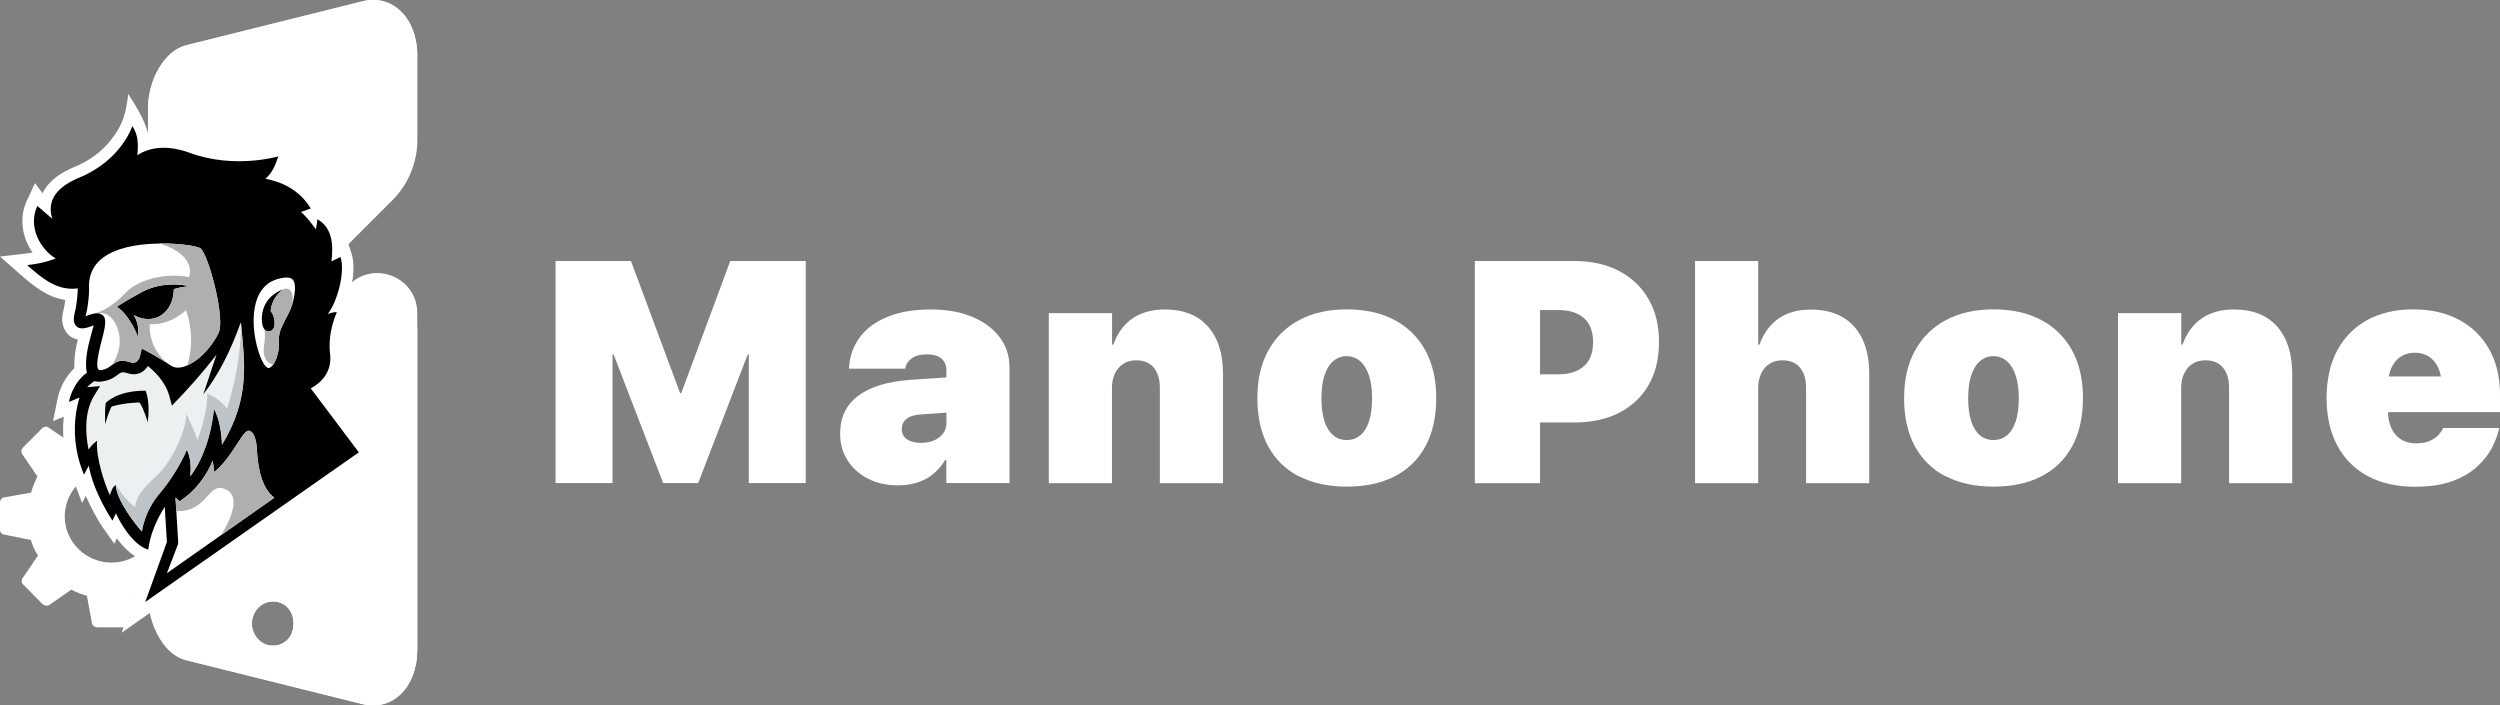 <svg xmlns="http://www.w3.org/2000/svg" xmlns:xlink="http://www.w3.org/1999/xlink" id="Layer_2" data-name="Layer 2" viewBox="0 0 253.74 71.6"><rect x="0" y="0" width="253.74" height="71.6" fill="#808080" stroke="none"/><defs><style>      .cls-1, .cls-2, .cls-3 {        fill: none;      }      .cls-2 {        clip-path: url(#clippath-1);      }      .cls-4 {        fill: #edf0f1;      }      .cls-5, .cls-6 {        fill: #fff;      }      .cls-7 {        fill: #bdc3c7;      }      .cls-8 {        fill: #afafaf;      }      .cls-8, .cls-6, .cls-9 {        fill-rule: evenodd;      }      .cls-3 {        clip-path: url(#clippath);      }    </style><clipPath id="clippath"><rect class="cls-1" x="15.03" y="0" width="27.33" height="34.88"></rect></clipPath><clipPath id="clippath-1"><rect class="cls-1" x="15.58" y="33.16" width="26.78" height="38.44"></rect></clipPath></defs><g id="Layer_2-2" data-name="Layer 2"><g><path class="cls-5" d="m35.44,28.91l-17.34,17.34c-1.97,1.97-3.08,4.64-3.08,7.43v6.81c0,3.06,1.71,5.97,3.88,6.51l17.9,4.46c3.01.75,5.55-1.7,5.55-5.51V31.77c0-3.61-4.36-5.41-6.91-2.86m-8.63,36.42c-.79-.38-1.25-1.24-1.25-2.04s.46-1.67,1.25-2.04c1.26-.6,2.98.14,2.98,2.04s-1.72,2.64-2.98,2.04"></path><path class="cls-5" d="m36.8.14l-17.9,4.46c-2.17.54-3.88,3.45-3.88,6.51v23.77c0,3.78,4.57,5.68,7.25,3l17.55-17.55c1.62-1.62,2.54-3.83,2.54-6.13V5.64c0-3.81-2.54-6.26-5.55-5.51"></path><g class="cls-3"><path class="cls-5" d="m42.35,5.64c0-3.8-2.54-6.26-5.56-5.51l-17.9,4.46c-2.17.54-3.88,3.45-3.88,6.51v23.77l23.82-21.38c2.23-2,3.51-4.86,3.51-7.86"></path></g><g class="cls-2"><path class="cls-5" d="m18.9,67.01l17.9,4.46c3.01.75,5.55-1.7,5.55-5.51v-32.79l-25.16,25.15c-2.11,2.11-2.19,5.59-.05,7.67.52.51,1.12.87,1.75,1.02m7.92-5.76c1.26-.6,2.98.14,2.98,2.04s-1.72,2.64-2.98,2.04c-.79-.38-1.25-1.24-1.25-2.04s.46-1.67,1.25-2.04"></path></g><path class="cls-6" d="m13.23,52.42c0-1.09-.89-1.98-1.91-1.98-1.09,0,1.23-.16,1.23.94,0,1.03-2.33,2.96-1.23,2.96,1.03,0,1.91-.89,1.91-1.92m8.9-1.95h0l-2.7-.48c-.17-.58-.38-1.1-.72-1.64l1.61-2.33c.14-.17.14-.48-.07-.68l-1.91-1.91c-.2-.21-.51-.21-.72-.07l-2.29,1.61c-.51-.34-1.09-.51-1.64-.72l-.48-2.7c-.07-.24-.34-.44-.58-.44h-2.74c-.24,0-.51.2-.55.44l-.51,2.77c-.51.14-1.13.38-1.57.65l-2.29-1.54c-.2-.21-.51-.14-.72.07l-1.92,1.92c-.2.2-.2.51-.07.68l1.54,2.26c-.27.55-.48,1.06-.65,1.64l-2.7.48c-.24,0-.45.26-.45.53v2.77c0,.24.21.48.44.48l2.7.55c.17.58.38,1.09.72,1.57l-1.54,2.26c-.2.2-.14.55.07.72l1.92,1.95c.21.17.51.24.72.07l2.22-1.54c.51.31,1.06.48,1.57.62l.51,2.77c.03.27.31.44.55.44h2.74c.24,0,.51-.17.58-.44l.48-2.7c.55-.2,1.13-.38,1.64-.62l2.26,1.51c.17.14.48.14.68-.03l1.92-1.95c.2-.21.27-.51.07-.72l-1.54-2.32c.34-.48.55-.99.72-1.57l2.7-.55c.24,0,.44-.24.44-.48v-2.77c0-.27-.21-.55-.44-.55m-10.81,6.62h0c-2.63,0-4.75-2.12-4.75-4.68s2.12-4.75,4.75-4.75,4.69,2.12,4.69,4.75-2.12,4.68-4.69,4.68"></path><path class="cls-6" d="m7.91,34.46c-.65-.11-1.2-.52-1.48-1.32-.21-.61-.11-1.16.03-1.77.03-.12.06-.25.08-.37.03-.18.06-.37.09-.56-1.8-.24-3.24-1.42-4.64-2.65l-1.99-1.75,2.63-.31c.24-.03.46-.06.68-.09-1.06-1.51-1.4-3.5-.6-5.24l.84-1.81.77,1.03s.02-.05.03-.07c.64-1.28,1.93-2.08,3.21-2.61,1.46-.6,2.76-1.52,3.73-2.77,1.25-1.61,1.47-2.67,1.73-4.63.82,1.28,1.87,2.95,2.09,4.43,1.49-.35,3.07-.12,4.57.42,1.77.65,3.7.86,5.58.74.82-.05,1.83-.17,2.62-.4l2.24-.73-.77,2.25c-.15.45-.3.85-.48,1.22,1.51.6,2.81,1.63,3.67,3.08l.47.79c1.2.78,1.7,1.96,1.84,3.26l.4-.2.42,1.31c.43,1.33.14,3.33-.46,4.94l1.22.2-1.26,1.47c-.43.97-.64,2.39-.51,3.41.2,1.6-.37,2.96-1.46,3.94l4.89,6.5-25.75,18.05,2.6-7.22-.23-.06c-1.07-.31-2.07-1.24-2.85-2.3l-.26.55-1.17-1.66c-.32-.45-.63-1.01-.89-1.49-.3-.55-.58-1.12-.83-1.71l-.38.73-.91-2.43c-.87-1.89-1.17-4.19-.95-6.34l-1.09.45.44-2.16c.2-1.17.85-2.37,1.72-3.22v-.36c0-.88.15-1.71.35-2.53"></path><path d="m16.72,51.44c-.77,1.23-1.49,2.74-1.67,4.35-1.51-.43-2.87-2.72-3.28-3.7l-.36.75s-1.93-2.85-2.4-5.58l-.48.91s-1.75-3.57-.46-7.82l-1.07.44s.28-1.84,1.82-2.96c-.06-.24-.09-.51-.09-.82,0-1.39.43-2.68.78-3.99,0,0-.36.13-.41.15-.94.33-1.37.12-1.56-.41-.11-.33-.03-.69.07-1.11.03-.13.06-.28.09-.43.14-.78.18-1.56.19-1.74,0-.07,0-.14-.01-.21-2.09.29-3.69-1.09-5.12-2.36,1.09-.13,1.81-.27,2.9-.67-1.47-.87-2.89-3.13-1.87-5.34,0,0,.91.78,1.52,1.31-.42-1.3-.2-2.97,2.71-4.17,4.33-1.78,5.41-5.24,5.41-5.25.62.95.61,1.82.51,2.96,1.1-.71,2.82-1.15,5.34-.23,4.52,1.66,8.95.36,8.97.35-.35,1.03-.62,1.64-1.31,2.28,1.47.26,3.42,1.03,4.6,3.01l-1,.36c.49.37,1.13,1.21,1.52,1.76.06-.32.16-.87.16-1.03,1.41.81,1.66,2.4,1.42,4.28l.92-.45c.49,1.53-.3,4.37-1.16,5.6-.05.07-.09.13-.13.2.17-.09.64-.23.92-.19,0,0-.96,2.01-.69,4.2.25,2-1.09,3.06-1.96,3.53l4.88,6.49-21.68,15.19,2.2-6.09-.22-3.56h0Z"></path><path class="cls-5" d="m29.46,28.22c-.42-.14-1.18.04-1.59.2-.94.37-1.51,1.12-1.82,2.04-.33.99-.37,2.18-.23,3.32.11.88.33,1.73.6,2.42.12.32.42.99.76,1.14.05.02.1.02.16,0,.57-.22.89-1.39.94-1.9.07-.86-.08-1.32.26-2.12.54-1.27,1.09-1.81,1.34-3.37.07-.47.09-.91,0-1.25-.07-.23-.19-.4-.4-.47"></path><path class="cls-5" d="m21.75,47.91l-.16-1.17c-.59,1.48-1.75,3.12-3.37,4.14l-.41-.39.28,4.55-.04.24-1.11,2.9,10.9-7.67c-1.25-.96-1.65-2.82-1.78-4.98h0v-.07h0c-.02-.34-.15-1.55-.74-1.73-.68-.22-1.54,2.47-3.58,4.19"></path><path class="cls-4" d="m9.6,38.67c-.31.2-.56.42-.76.64.12-.02.19-.03.19-.03l1.12-.09-.59.96c-1.05,1.72-.88,3.96-.57,5.49.21-.35.53-.66.86-.91-.13,1.7.75,4.35,1.3,5.53.13-.39.28-.85.59-1.03.1,1.52,1.82,3.77,2.65,4.72.17-1.02.62-2.48,1.81-3.88,1.9-2.24,2.74-4.4,2.74-4.41.48.68.44,2.35.35,2.7,2.14-2.8,2.41-6.84,2.41-6.85.59.91.81,2.73.82,3.64,2.9-4.82,2.29-8.31,1.92-12.43-1,2.78-2.2,5.25-3.81,7.31l1.35-4.05c-1.39,1.83-2.93,3.55-4.53,5.19l-.26-.97c-.4-1.46-1.51-2.52-2.19-3.05-.33.53-.97,1.09-2.13.71-.49-.16-.66-.02-.89.15-.34.26-.75.57-1.58.7-.33.05-.6.04-.82-.03"></path><path class="cls-7" d="m11.76,49.23c.1,1.53,1.82,3.77,2.65,4.72.17-1.02.62-2.48,1.81-3.88,1.9-2.24,2.74-4.4,2.74-4.41.48.68.44,2.35.35,2.7,2.14-2.8,2.41-6.84,2.41-6.85.59.91.81,2.73.82,3.64,2.9-4.82,2.29-8.31,1.92-12.44.04,4.62-1.42,8.76-1.42,8.76-.79-1.09-2.01-1.51-2.01-1.51.07,2.03-1,4.71-1,4.71-.25-.93-1.11-2.66-1.11-2.66,0,1.33-1.2,4.71-3.29,6.54-2.08,1.83-1.89,2.91-1.89,2.91-.88-.47-1.97-2.23-1.97-2.23"></path><path class="cls-5" d="m8.84,31.41c-.03.16-.07.33-.11.49l-.05.2c.4-.14.97-.39,1.39-.28.73.19.76.82.32,2.47-.26,1-.52,2.02-.52,2.72,0,.37.09.6.37.56.54-.08.82-.29,1.05-.47.5-.38.88-.67,1.94-.33.78.25.97-.62.97-.62l.18-.78s1.66.84,2.94,1.72c.78.54,1.85,0,2.57-.51.87-.61,1.92-1.9,2.32-2.86.28-.68.1-2.35-.27-4.05-.44-2.01-1.11-3.99-1.57-4.44-.27-.26-2.66-.65-5.25-.47-1,.07-2.02.23-2.93.53-.88.29-1.65.7-2.21,1.28-.65.68-1.03,1.61-.94,2.86,0,.61-.1,1.39-.2,1.99"></path><path class="cls-9" d="m11.86,31.14c.14-.09.47-.36,2.41-1.43,1.94-1.08,3.93-.88,5.05-.65-.61.02-1.16.13-1.68.29-.03,2.4-2,3.77-4.07,2.63,0,0,.65.97.42,2.18,0,0-.79-2.13-2.13-3.02"></path><path class="cls-9" d="m10.7,43.09s-.11-1.13.03-2.18c0,0,1.05-1.26,4.04-1.26,0,0,.5,1,.23,3.21,0,0-.42-1.43-.84-2.01,0,0-1.42,0-2.83.41,0,0-.38.66-.64,1.83"></path><path class="cls-8" d="m17.65,29.34c-.03,2.4-2,3.77-4.07,2.63,0,0,.65.97.42,2.18,0,0-.79-2.13-2.13-3.02.15-.09.47-.36,2.41-1.43,1.94-1.08,3.93-.88,5.05-.65-.61.02-1.16.13-1.68.29m1.23,2.13c1.08,3.07.13,5.61.13,5.61.32-.14.63-.33.89-.51.87-.61,1.92-1.9,2.32-2.86.28-.68.1-2.35-.27-4.05-.44-2.01-1.11-3.99-1.57-4.44-.23-.22-2.03-.54-4.18-.51,3.92,1.23,2.98,3.41,2.98,3.41-1.65-.36-4.87-.09-6.45,1.62-1.33,1.44-2.66,1.94-3.04,2.06.37-.09,1.6-.24,2.24,1.53.75,2.1-.62,3.77-.62,3.77.5-.38.88-.67,1.94-.33.78.25.97-.62.97-.62l.18-.78s1.28.65,2.45,1.4c-1.91-1.73-1.64-3.87-1.64-3.87,2.05.16,3.68-1.42,3.68-1.42"></path><path class="cls-8" d="m22.4,54.36l5.45-3.83c-1.25-.96-1.65-2.83-1.78-4.98h0v-.02h0v-.06h0c-.02-.35-.15-1.56-.74-1.74-.68-.22-1.54,2.47-3.58,4.19l-.16-1.17c-.59,1.48-1.75,3.12-3.37,4.15l-.41-.39.08,1.36c3.27.15,3.19-3.17,5.1-2.16,1.9,1.01-.6,4.66-.6,4.66"></path><path class="cls-9" d="m28.69,29.39s-1.92.58-2.1,2.66c-.18,2.08,1.22,1.83,1.28.92.05-.92-.39-1.38-.39-1.38,0,0-.04-1.2,1.21-2.19"></path><path class="cls-8" d="m28.69,29.39c-1.25.99-1.21,2.19-1.21,2.19,0,0,.44.47.39,1.38-.04.62-.7.94-1.06.42.05.11.16.5-.02,1.79-.22,1.64.93,1.84.93,1.84.33-.45.52-1.2.56-1.58.07-.86-.08-1.32.26-2.12.36-.85.73-1.37,1-2.09.42-1.29,0-2.23-.85-1.83"></path><polygon class="cls-5" points="56.39 26.49 64.04 26.49 69.03 39.91 69.14 39.91 74.12 26.49 81.78 26.49 81.78 49.03 76 49.03 76 35.97 72.92 35.97 79.31 27.11 70.86 49.03 67.31 49.03 58.86 27.11 65.25 35.97 62.17 35.97 62.17 49.03 56.39 49.03 56.39 26.49"></polygon><path class="cls-5" d="m88.07,48.57c-.88-.46-1.57-1.08-2.06-1.87-.5-.79-.74-1.67-.74-2.66v-.02c0-1.67.62-2.95,1.86-3.87,1.24-.91,3.01-1.44,5.3-1.6l7.05-.47v3.56l-5.98.42c-.68.04-1.17.19-1.49.45-.32.26-.48.6-.48,1.03v.02c0,.45.18.79.53,1.03.35.24.83.36,1.42.36.51,0,.96-.09,1.34-.26.39-.17.69-.41.91-.71s.33-.64.33-1.02v-5.36c0-.5-.16-.9-.49-1.19-.32-.29-.81-.44-1.47-.44s-1.17.12-1.53.38c-.36.25-.58.55-.66.91l-.03.16h-5.72l.02-.2c.09-1.18.48-2.2,1.15-3.07s1.61-1.54,2.81-2.02,2.64-.72,4.32-.72,3,.25,4.2.74c1.2.5,2.13,1.19,2.8,2.07.67.89,1,1.91,1,3.08v11.73h-6.41v-2.34h-.12c-.32.54-.72,1.01-1.18,1.39-.46.39-1,.68-1.6.88s-1.28.3-2.02.3c-1.16,0-2.17-.23-3.05-.69"></path><path class="cls-5" d="m106.46,31.78h6.41v3.2h.12c.43-1.17,1.08-2.06,1.95-2.66s1.96-.91,3.27-.91c1.9,0,3.36.57,4.38,1.72,1.03,1.15,1.54,2.76,1.54,4.83v11.08h-6.41v-9.67c0-.86-.2-1.55-.61-2.05s-1.01-.75-1.81-.75c-.5,0-.93.12-1.3.36-.36.24-.65.57-.84.98-.2.42-.3.9-.3,1.44v9.69h-6.41v-17.25h.01Z"></path><path class="cls-5" d="m131.83,48.35c-1.35-.7-2.39-1.72-3.12-3.06-.72-1.34-1.09-2.96-1.09-4.87v-.03c0-1.88.37-3.49,1.12-4.83.74-1.34,1.79-2.37,3.15-3.09,1.35-.71,2.95-1.07,4.8-1.07s3.46.35,4.81,1.06c1.35.71,2.4,1.73,3.15,3.07.74,1.34,1.12,2.96,1.12,4.85v.03c0,1.92-.37,3.55-1.09,4.88-.73,1.34-1.77,2.36-3.12,3.05-1.35.7-2.98,1.05-4.86,1.05s-3.51-.35-4.86-1.06m6.24-4.16c.38-.33.68-.81.88-1.44.2-.63.3-1.4.3-2.31v-.03c0-.9-.11-1.66-.32-2.29s-.51-1.11-.9-1.45c-.39-.33-.84-.5-1.36-.5s-.97.17-1.36.5-.68.82-.89,1.45-.31,1.39-.31,2.29v.03c0,.91.1,1.67.3,2.31.2.63.5,1.11.88,1.44.38.33.85.49,1.39.49s.99-.16,1.38-.49"></path><path class="cls-5" d="m149.69,26.49h6.62v22.55h-6.62v-22.55Zm3.33,11.5h5.17c1.09,0,1.95-.27,2.57-.82.62-.55.93-1.36.93-2.43v-.03c0-1.08-.31-1.89-.93-2.43s-1.48-.81-2.57-.81h-5.17v-4.98h6.75c1.76,0,3.28.34,4.57,1.02,1.29.68,2.28,1.63,2.99,2.86s1.05,2.68,1.05,4.34v.03c0,1.67-.35,3.11-1.05,4.33s-1.7,2.16-2.99,2.82c-1.29.66-2.81.99-4.57.99h-6.75v-4.89Z"></path><path class="cls-5" d="m172.04,26.49h6.41v8.5h.12c.43-1.17,1.08-2.05,1.95-2.66s1.96-.91,3.27-.91,2.35.26,3.23.77c.88.52,1.55,1.26,2.01,2.23.46.97.69,2.15.69,3.54v11.08h-6.41v-9.67c0-.86-.2-1.55-.61-2.05s-1.01-.75-1.81-.75c-.5,0-.93.12-1.3.36-.37.24-.65.57-.84.98-.2.42-.3.9-.3,1.44v9.69h-6.41v-22.55h0Z"></path><path class="cls-5" d="m197.47,48.35c-1.35-.7-2.39-1.72-3.12-3.06s-1.09-2.96-1.09-4.87v-.03c0-1.88.37-3.49,1.12-4.83.74-1.34,1.79-2.37,3.15-3.09,1.35-.71,2.95-1.07,4.8-1.07s3.46.35,4.81,1.06c1.35.71,2.4,1.73,3.15,3.07.74,1.34,1.12,2.96,1.12,4.85v.03c0,1.92-.37,3.55-1.09,4.88-.73,1.34-1.77,2.36-3.12,3.05-1.35.7-2.98,1.05-4.86,1.05s-3.51-.35-4.86-1.06m6.24-4.16c.38-.33.68-.81.88-1.44.2-.63.3-1.4.3-2.31v-.03c0-.9-.11-1.66-.32-2.29s-.51-1.11-.9-1.45c-.39-.33-.84-.5-1.36-.5s-.97.17-1.36.5-.68.82-.89,1.45-.31,1.39-.31,2.29v.03c0,.91.1,1.67.3,2.31.2.63.5,1.11.88,1.44.38.33.85.49,1.39.49s.99-.16,1.38-.49"></path><path class="cls-5" d="m214.98,31.78h6.41v3.2h.12c.43-1.17,1.08-2.06,1.95-2.66s1.96-.91,3.27-.91c1.9,0,3.36.57,4.38,1.72s1.54,2.76,1.54,4.83v11.08h-6.41v-9.67c0-.86-.2-1.55-.61-2.05s-1.01-.75-1.81-.75c-.5,0-.93.12-1.3.36-.37.24-.65.57-.84.98-.2.42-.3.9-.3,1.44v9.69h-6.41v-17.25h.01Z"></path><path class="cls-5" d="m240.33,48.33c-1.34-.72-2.38-1.75-3.1-3.1s-1.09-2.95-1.09-4.82h0c0-1.89.36-3.5,1.08-4.84s1.74-2.37,3.05-3.09c1.32-.72,2.87-1.08,4.66-1.08s3.35.36,4.66,1.06c1.32.71,2.34,1.71,3.06,3s1.09,2.81,1.09,4.56v1.81h-14.48v-3.62h11.51l-2.95,3.41v-2.47c0-.7-.11-1.3-.34-1.8-.22-.5-.54-.88-.94-1.15-.41-.27-.89-.4-1.44-.4s-1.03.13-1.44.4c-.41.26-.72.65-.95,1.15s-.34,1.1-.34,1.8v2.5c0,.7.11,1.3.34,1.8s.56.88.99,1.15c.43.27.94.4,1.55.4.56,0,1.03-.09,1.41-.27s.67-.39.88-.63.35-.44.4-.61l.02-.05h5.7l-.05.2c-.12.56-.36,1.17-.7,1.83-.34.66-.84,1.29-1.49,1.89-.65.6-1.48,1.09-2.51,1.47s-2.29.57-3.79.57c-1.87,0-3.47-.36-4.81-1.08"></path></g></g></svg>